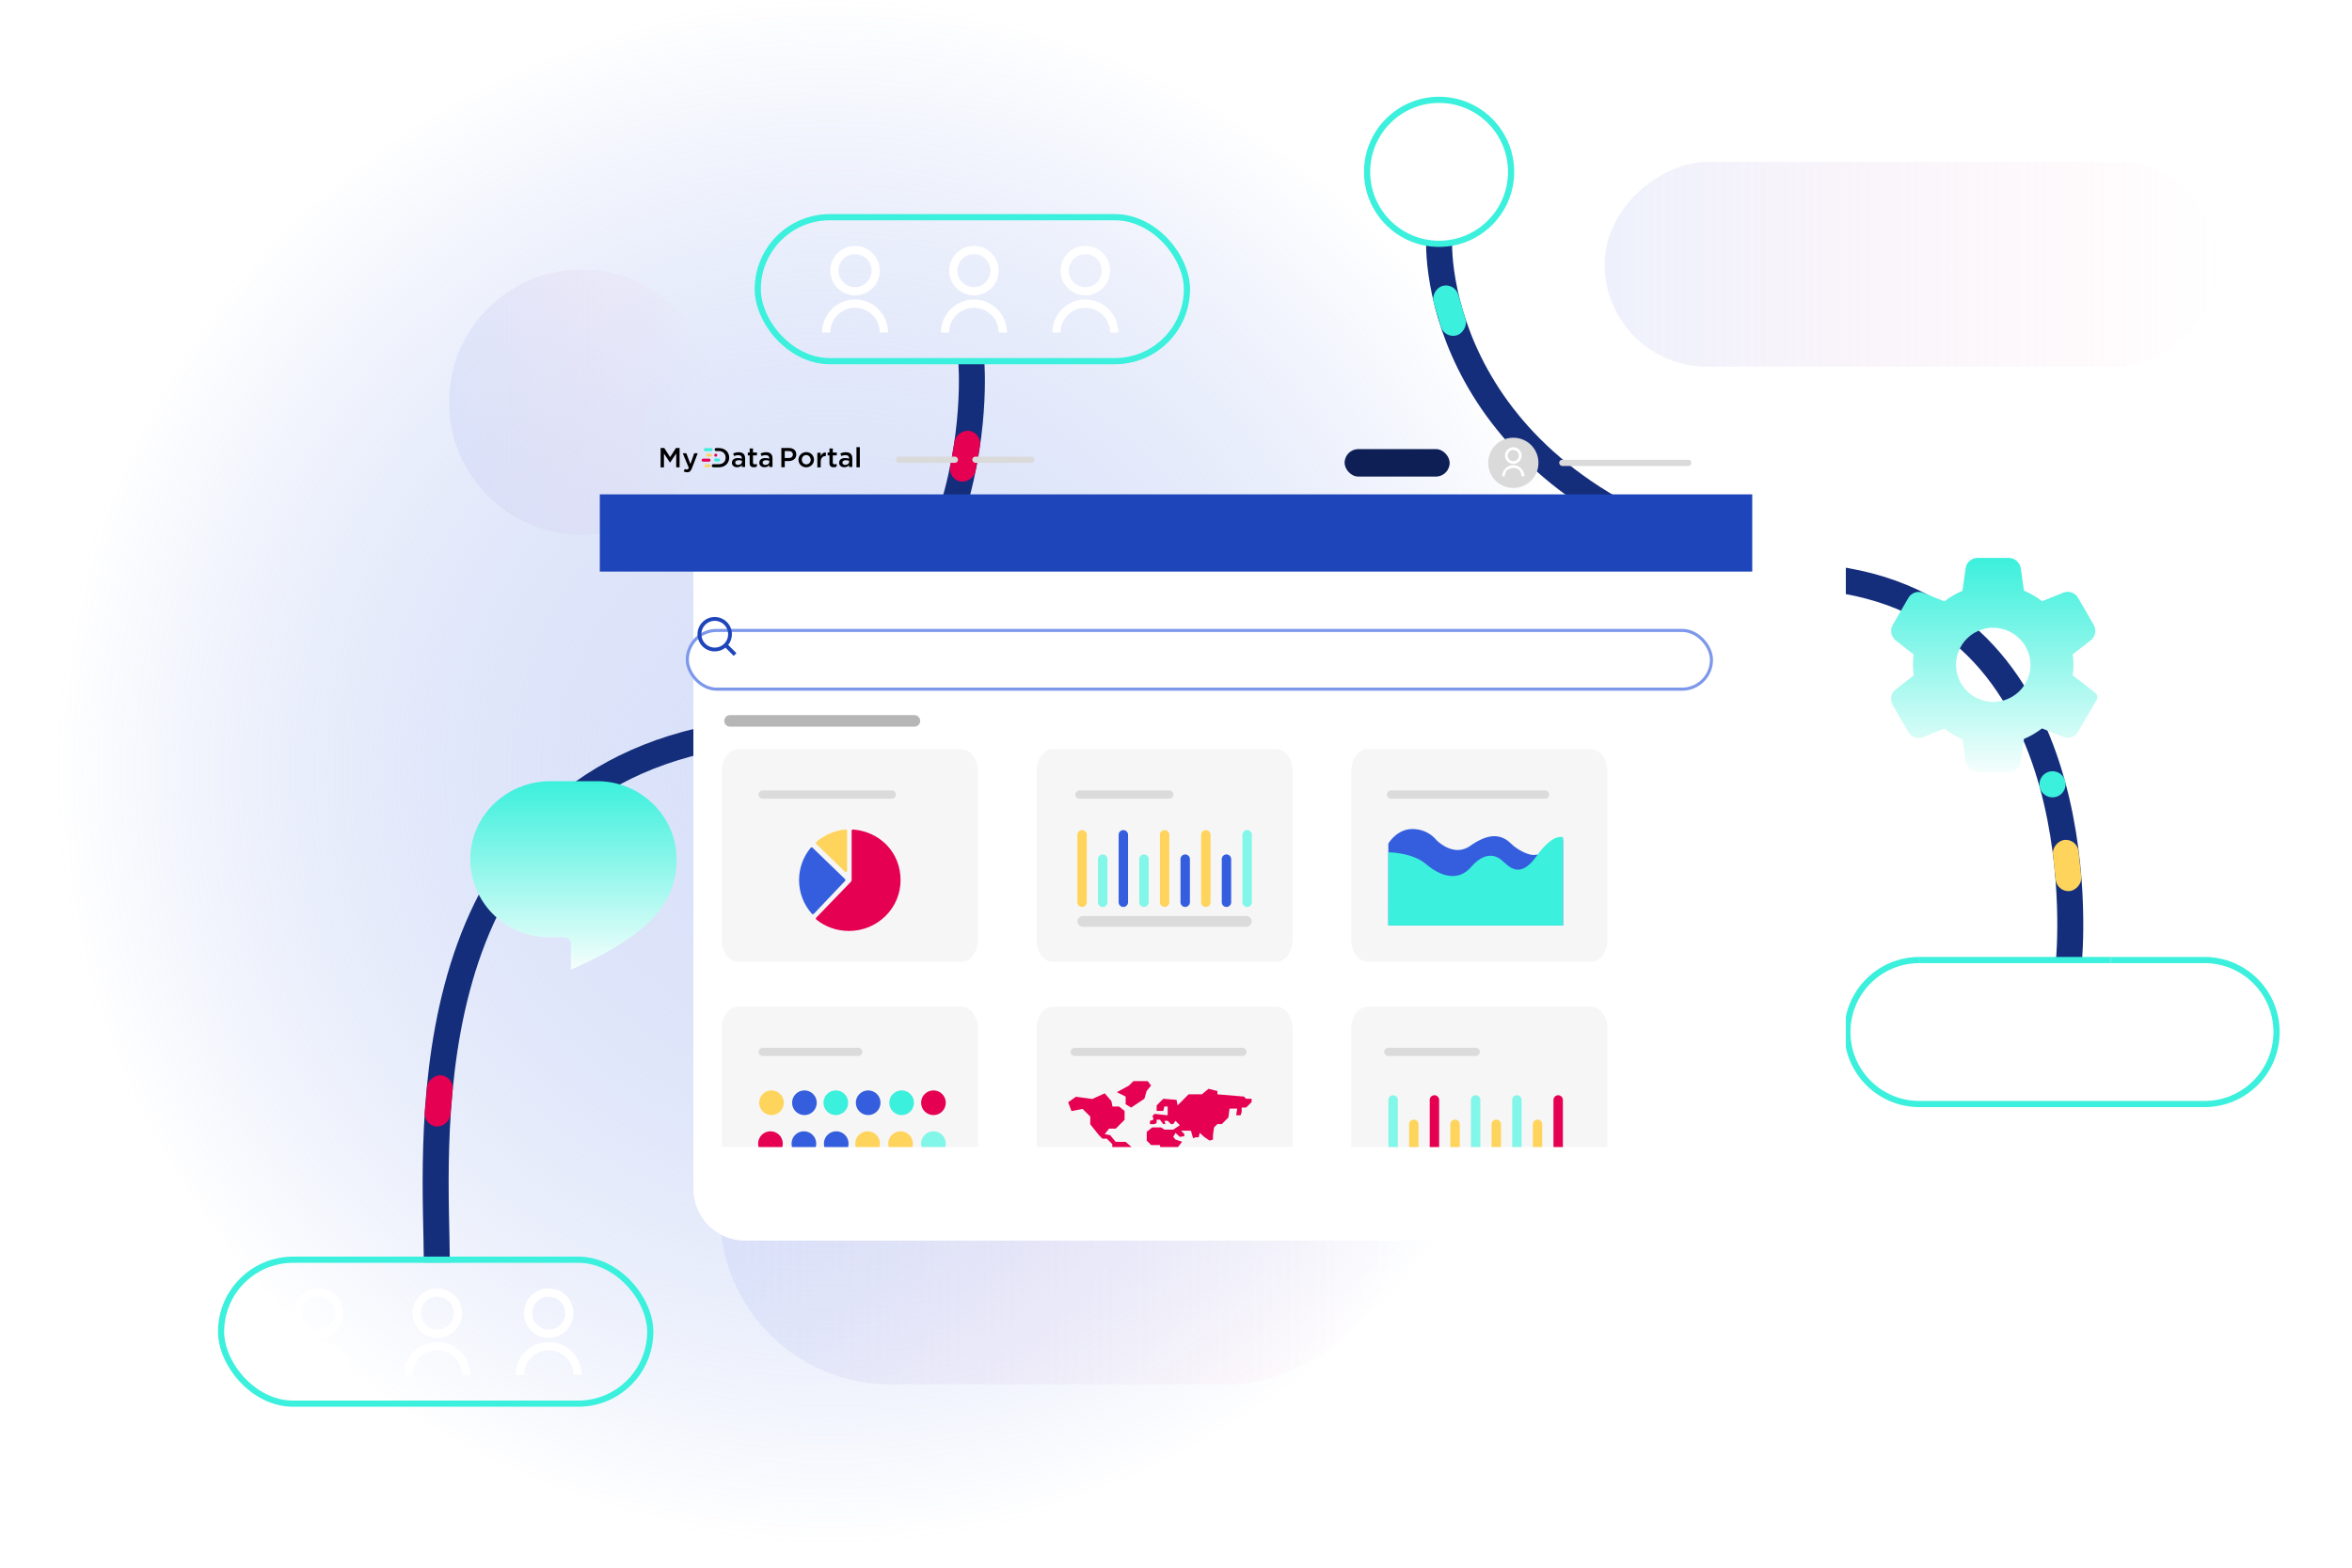 <?xml version="1.0" encoding="UTF-8"?>
<svg xmlns="http://www.w3.org/2000/svg" xmlns:xlink="http://www.w3.org/1999/xlink" viewBox="0 0 570 380">
  <defs>
    <style>
      .cls-1 {
        fill: url(#Dégradé_sans_nom_70);
        opacity: .63;
      }

      .cls-1, .cls-2, .cls-3, .cls-4, .cls-5, .cls-6, .cls-7, .cls-8, .cls-9, .cls-10, .cls-11, .cls-12, .cls-13, .cls-14, .cls-15, .cls-16, .cls-17, .cls-18, .cls-19, .cls-20, .cls-21, .cls-22, .cls-23, .cls-24, .cls-25 {
        stroke-width: 0px;
      }

      .cls-26 {
        stroke: #142e7b;
        stroke-width: 6.3px;
      }

      .cls-26, .cls-3, .cls-27 {
        fill: none;
      }

      .cls-26, .cls-28, .cls-27, .cls-29 {
        stroke-miterlimit: 10;
      }

      .cls-2 {
        fill: #345ede;
      }

      .cls-30 {
        clip-path: url(#clippath);
      }

      .cls-4 {
        fill: url(#Dégradé_sans_nom_86-2);
      }

      .cls-4, .cls-5, .cls-25 {
        opacity: .3;
      }

      .cls-5 {
        fill: url(#Dégradé_sans_nom_86-3);
      }

      .cls-6 {
        fill: url(#Dégradé_sans_nom_15);
        filter: url(#drop-shadow-6);
      }

      .cls-7 {
        fill: #3bf0dc;
      }

      .cls-8 {
        fill: #e50051;
      }

      .cls-9 {
        fill: #e40051;
      }

      .cls-10 {
        fill: #ffd45c;
      }

      .cls-28 {
        filter: url(#drop-shadow-12);
        stroke: #7d98ea;
        stroke-width: .75px;
      }

      .cls-28, .cls-17, .cls-18 {
        fill: #fff;
      }

      .cls-11 {
        fill: #b6b6b6;
      }

      .cls-12 {
        fill: #000;
      }

      .cls-27 {
        stroke: #3bf0dc;
        stroke-width: 1.5px;
      }

      .cls-13 {
        fill: url(#Dégradé_sans_nom_15-2);
        filter: url(#drop-shadow-13);
      }

      .cls-14, .cls-29 {
        fill: #dbdbdb;
      }

      .cls-15 {
        fill: #f6f6f6;
      }

      .cls-29 {
        stroke: #dbdbdb;
        stroke-linecap: round;
        stroke-width: 2px;
      }

      .cls-16 {
        fill: #82f6e8;
      }

      .cls-18 {
        filter: url(#drop-shadow-11);
      }

      .cls-19 {
        fill: #dadada;
      }

      .cls-20 {
        fill: #1e45ba;
      }

      .cls-21 {
        fill: #3befdb;
      }

      .cls-22 {
        fill: #6c7aa9;
      }

      .cls-23 {
        fill: #ffd35c;
      }

      .cls-24 {
        fill: #0e1f55;
      }

      .cls-25 {
        fill: url(#Dégradé_sans_nom_86);
      }
    </style>
    <linearGradient id="Dégradé_sans_nom_86" data-name="Dégradé sans nom 86" x1="108.84" y1="97.48" x2="173.11" y2="97.48" gradientUnits="userSpaceOnUse">
      <stop offset="0" stop-color="#c5d1f6"></stop>
      <stop offset="1" stop-color="#ffafcb" stop-opacity="0"></stop>
    </linearGradient>
    <linearGradient id="Dégradé_sans_nom_86-2" data-name="Dégradé sans nom 86" x1="174.5" y1="294.28" x2="339.57" y2="294.28" gradientTransform="translate(-37.25 551.32) rotate(-90)" xlink:href="#Dégradé_sans_nom_86"></linearGradient>
    <linearGradient id="Dégradé_sans_nom_86-3" data-name="Dégradé sans nom 86" x1="388.86" y1="64.07" x2="537.71" y2="64.07" gradientTransform="translate(399.22 527.36) rotate(-90)" xlink:href="#Dégradé_sans_nom_86"></linearGradient>
    <radialGradient id="Dégradé_sans_nom_70" data-name="Dégradé sans nom 70" cx="200.97" cy="186.94" fx="200.97" fy="186.94" r="187.44" gradientUnits="userSpaceOnUse">
      <stop offset="0" stop-color="#c5d1f6"></stop>
      <stop offset="1" stop-color="#7d98ea" stop-opacity="0"></stop>
    </radialGradient>
    <linearGradient id="Dégradé_sans_nom_15" data-name="Dégradé sans nom 15" x1="477.29" y1="129.24" x2="477.29" y2="181.09" gradientUnits="userSpaceOnUse">
      <stop offset="0" stop-color="#3bf0dc"></stop>
      <stop offset=".98" stop-color="#f1fefc"></stop>
    </linearGradient>
    <filter id="drop-shadow-6">
      <feOffset dx="6" dy="6"></feOffset>
      <feGaussianBlur result="blur" stdDeviation="6"></feGaussianBlur>
      <feFlood flood-color="#000" flood-opacity=".15"></feFlood>
      <feComposite in2="blur" operator="in"></feComposite>
      <feComposite in="SourceGraphic"></feComposite>
    </filter>
    <filter id="drop-shadow-11">
      <feOffset dx="22.68" dy="22.68"></feOffset>
      <feGaussianBlur result="blur-2" stdDeviation="22.68"></feGaussianBlur>
      <feFlood flood-color="#000" flood-opacity=".15"></feFlood>
      <feComposite in2="blur-2" operator="in"></feComposite>
      <feComposite in="SourceGraphic"></feComposite>
    </filter>
    <clipPath id="clippath">
      <rect class="cls-3" x="145.36" y="101.95" width="279.29" height="176.09" rx="12.54" ry="12.54"></rect>
    </clipPath>
    <filter id="drop-shadow-12">
      <feOffset dx="5.67" dy="5.67"></feOffset>
      <feGaussianBlur result="blur-3" stdDeviation="5.67"></feGaussianBlur>
      <feFlood flood-color="#000" flood-opacity=".1"></feFlood>
      <feComposite in2="blur-3" operator="in"></feComposite>
      <feComposite in="SourceGraphic"></feComposite>
    </filter>
    <linearGradient id="Dégradé_sans_nom_15-2" data-name="Dégradé sans nom 15" x1="132.97" y1="183.36" x2="132.97" y2="229.07" gradientTransform="translate(265.94) rotate(-180) scale(1 -1)" xlink:href="#Dégradé_sans_nom_15"></linearGradient>
    <filter id="drop-shadow-13">
      <feOffset dx="6" dy="6"></feOffset>
      <feGaussianBlur result="blur-4" stdDeviation="6"></feGaussianBlur>
      <feFlood flood-color="#000" flood-opacity=".15"></feFlood>
      <feComposite in2="blur-4" operator="in"></feComposite>
      <feComposite in="SourceGraphic"></feComposite>
    </filter>
  </defs>
  <g id="Shapes">
    <circle class="cls-25" cx="140.97" cy="97.48" r="32.14"></circle>
    <rect class="cls-4" x="215.77" y="211.75" width="82.54" height="165.07" rx="41.27" ry="41.27" transform="translate(551.32 37.25) rotate(90)"></rect>
    <rect class="cls-5" x="438.48" y="-10.36" width="49.62" height="148.85" rx="24.81" ry="24.81" transform="translate(527.36 -399.22) rotate(90)"></rect>
    <circle class="cls-1" cx="200.97" cy="186.94" r="187.44"></circle>
  </g>
  <g id="Calque_1" data-name="Calque 1">
    <path class="cls-26" d="M501.41,232.71s8.06-83.51-56.96-92.35c-86.83-11.81-95.69-66.98-95.69-81.26"></path>
    <path class="cls-6" d="M501.81,161.98l-5.49-4.29c.12-.83.18-1.68.18-2.51-.01-.86-.07-1.71-.18-2.56l4.38-3.43c1.13-.89,1.44-2.47.72-3.71l-3.82-6.59c-.72-1.24-2.23-1.76-3.56-1.23l-5.16,2.07c-1.34-1.05-2.82-1.9-4.38-2.56l-.77-5.45c-.19-1.36-1.48-2.48-2.85-2.48h-7.66c-1.43,0-2.65,1.06-2.85,2.48l-.78,5.49c-1.57.66-3.03,1.52-4.37,2.56l-5.17-2.08c-1.33-.53-2.85-.01-3.56,1.23l-3.82,6.59c-.69,1.19-.37,2.86.72,3.71l4.38,3.43c-.12.83-.18,1.68-.18,2.51.01.86.07,1.71.18,2.56l-4.38,3.43c-.91.71-1.25,1.86-1,2.93.06.27.14.54.28.78l3.82,6.59c.72,1.24,2.24,1.76,3.56,1.23l5.17-2.08c1.34,1.05,2.81,1.9,4.37,2.56l.77,5.45c.19,1.36,1.48,2.48,2.85,2.48h7.66c1.43,0,2.65-1.06,2.85-2.48l.78-5.49c1.57-.66,3.03-1.52,4.37-2.56l5.17,2.08c1.33.53,2.85.01,3.56-1.23l4.25-7.33.26-.44c.33-.55.19-1.25-.29-1.66ZM485.9,156.86c-.1.55-.26,1.08-.46,1.58-.6,1.52-1.6,2.84-2.88,3.82-.43.33-.88.62-1.36.87-.96.5-2.03.83-3.15.95-.33.04-.66.1-1,.1s-.67-.06-1-.1c-1.13-.13-2.19-.46-3.15-.95-.48-.25-.94-.54-1.36-.87-1.28-.98-2.28-2.3-2.88-3.82-.2-.51-.35-1.04-.46-1.58-.1-.55-.16-1.11-.16-1.69,0-1.25.25-2.43.71-3.51.23-.54.51-1.05.83-1.53s.69-.93,1.1-1.33c.61-.61,1.31-1.14,2.08-1.55,1.28-.69,2.74-1.09,4.3-1.09.31,0,.62.02.92.05,2.72.28,5.09,1.78,6.55,3.93.97,1.44,1.54,3.17,1.55,5.03,0,.58-.05,1.15-.16,1.69Z"></path>
    <g>
      <path class="cls-27" d="M511.54,232.71h22.73c9.64,0,17.45,7.81,17.45,17.45h0c0,9.64-7.81,17.45-17.45,17.45h-69.12c-9.64,0-17.45-7.81-17.45-17.45h0c0-9.64,7.81-17.45,17.45-17.45"></path>
      <line class="cls-27" x1="465.15" y1="232.71" x2="511.54" y2="232.71"></line>
      <g>
        <path class="cls-17" d="M463.29,260.66c0-4.42,3.58-8,8-8s8,3.58,8,8h-2c0-3.31-2.69-6-6-6s-6,2.69-6,6h-2ZM471.29,251.66c-3.31,0-6-2.69-6-6s2.69-6,6-6,6,2.68,6,6-2.69,6-6,6ZM471.29,249.66c2.21,0,4-1.79,4-4s-1.79-4-4-4-4,1.79-4,4,1.79,4,4,4Z"></path>
        <path class="cls-17" d="M492.1,260.66c0-4.42,3.58-8,8-8s8,3.58,8,8h-2c0-3.31-2.69-6-6-6s-6,2.69-6,6h-2ZM500.1,251.66c-3.31,0-6-2.69-6-6s2.69-6,6-6,6,2.68,6,6-2.69,6-6,6ZM500.1,249.66c2.21,0,4-1.79,4-4s-1.79-4-4-4-4,1.79-4,4,1.79,4,4,4Z"></path>
        <path class="cls-17" d="M519.1,260.66c0-4.42,3.58-8,8-8s8,3.58,8,8h-2c0-3.31-2.69-6-6-6s-6,2.69-6,6h-2ZM527.1,251.66c-3.31,0-6-2.69-6-6s2.69-6,6-6,6,2.68,6,6-2.69,6-6,6ZM527.1,249.66c2.21,0,4-1.79,4-4s-1.79-4-4-4-4,1.79-4,4,1.79,4,4,4Z"></path>
      </g>
    </g>
    <g>
      <circle class="cls-27" cx="348.76" cy="41.65" r="17.45"></circle>
      <path class="cls-17" d="M340.76,52.15c0-4.42,3.58-8,8-8s8,3.58,8,8h-2c0-3.31-2.69-6-6-6s-6,2.69-6,6h-2ZM348.76,43.15c-3.31,0-6-2.69-6-6s2.69-6,6-6,6,2.68,6,6-2.69,6-6,6ZM348.76,41.15c2.21,0,4-1.79,4-4s-1.79-4-4-4-4,1.79-4,4,1.79,4,4,4Z"></path>
    </g>
    <rect class="cls-8" x="419.82" y="133.87" width="12.47" height="6.24" rx="3.12" ry="3.12" transform="translate(811.78 363.93) rotate(-167.35)"></rect>
    <rect class="cls-10" x="494.75" y="206.67" width="12.47" height="6.24" rx="3.12" ry="3.12" transform="translate(345.32 730.15) rotate(-96.07)"></rect>
    <rect class="cls-7" x="345.08" y="72.18" width="12.47" height="6.24" rx="3.12" ry="3.12" transform="translate(378 433.6) rotate(-106.36)"></rect>
    <circle class="cls-7" cx="497.42" cy="190.11" r="3.17"></circle>
    <path class="cls-26" d="M235.39,87.54s6.43,75.15-65.65,92c-72.08,16.85-63.88,100.99-63.88,126.46"></path>
    <g>
      <rect class="cls-27" x="183.64" y="52.65" width="104.01" height="34.89" rx="17.45" ry="17.45"></rect>
      <g>
        <path class="cls-17" d="M199.22,80.6c0-4.42,3.58-8,8-8s8,3.58,8,8h-2c0-3.31-2.69-6-6-6s-6,2.69-6,6h-2ZM207.22,71.6c-3.31,0-6-2.69-6-6s2.69-6,6-6,6,2.68,6,6-2.69,6-6,6ZM207.22,69.6c2.21,0,4-1.79,4-4s-1.79-4-4-4-4,1.79-4,4,1.79,4,4,4Z"></path>
        <path class="cls-17" d="M228.03,80.6c0-4.42,3.58-8,8-8s8,3.58,8,8h-2c0-3.31-2.69-6-6-6s-6,2.69-6,6h-2ZM236.03,71.6c-3.31,0-6-2.69-6-6s2.69-6,6-6,6,2.68,6,6-2.69,6-6,6ZM236.03,69.6c2.21,0,4-1.79,4-4s-1.79-4-4-4-4,1.79-4,4,1.79,4,4,4Z"></path>
        <path class="cls-17" d="M255.03,80.6c0-4.42,3.58-8,8-8s8,3.58,8,8h-2c0-3.31-2.69-6-6-6s-6,2.69-6,6h-2ZM263.03,71.6c-3.31,0-6-2.69-6-6s2.69-6,6-6,6,2.68,6,6-2.69,6-6,6ZM263.03,69.6c2.21,0,4-1.79,4-4s-1.79-4-4-4-4,1.79-4,4,1.79,4,4,4Z"></path>
      </g>
    </g>
    <g>
      <rect class="cls-27" x="53.58" y="305.35" width="104.01" height="34.89" rx="17.45" ry="17.45"></rect>
      <g>
        <path class="cls-17" d="M69.16,333.3c0-4.42,3.58-8,8-8s8,3.58,8,8h-2c0-3.31-2.69-6-6-6s-6,2.69-6,6h-2ZM77.16,324.3c-3.31,0-6-2.69-6-6s2.69-6,6-6,6,2.68,6,6-2.69,6-6,6ZM77.16,322.3c2.21,0,4-1.79,4-4s-1.79-4-4-4-4,1.79-4,4,1.79,4,4,4Z"></path>
        <path class="cls-17" d="M97.97,333.3c0-4.42,3.58-8,8-8s8,3.58,8,8h-2c0-3.31-2.69-6-6-6s-6,2.69-6,6h-2ZM105.97,324.3c-3.31,0-6-2.69-6-6s2.69-6,6-6,6,2.68,6,6-2.69,6-6,6ZM105.97,322.3c2.21,0,4-1.79,4-4s-1.79-4-4-4-4,1.79-4,4,1.79,4,4,4Z"></path>
        <path class="cls-17" d="M124.97,333.3c0-4.42,3.58-8,8-8s8,3.58,8,8h-2c0-3.31-2.69-6-6-6s-6,2.69-6,6h-2ZM132.97,324.3c-3.31,0-6-2.69-6-6s2.69-6,6-6,6,2.68,6,6-2.69,6-6,6ZM132.97,322.3c2.21,0,4-1.79,4-4s-1.79-4-4-4-4,1.79-4,4,1.79,4,4,4Z"></path>
      </g>
    </g>
    <rect class="cls-8" x="100.09" y="263.76" width="12.47" height="6.24" rx="3.12" ry="3.12" transform="translate(-169.12 348.46) rotate(-84.78)"></rect>
    <circle class="cls-10" cx="227.03" cy="133.67" r="3.17"></circle>
    <rect class="cls-8" x="227.64" y="107.46" width="12.47" height="6.24" rx="3.12" ry="3.12" transform="translate(84.62 321.88) rotate(-80.07)"></rect>
    <g>
      <path class="cls-18" d="M153.74,101.95h262.53c4.63,0,8.38,3.75,8.38,8.38v155.17c0,6.92-5.61,12.54-12.54,12.54h-254.21c-6.92,0-12.54-5.61-12.54-12.54V110.33c0-4.63,3.75-8.38,8.38-8.38Z"></path>
      <path class="cls-20" d="M145.36,119.83h279.29v18.72H145.36v-18.72Z"></path>
      <g>
        <path class="cls-22" d="M364.04,115.44c0-.68.27-1.35.81-1.89.54-.54,1.22-.81,1.89-.81s1.35.27,1.89.81c.54.54.81,1.22.81,1.89h-.68c0-.54-.27-1.08-.54-1.49-.41-.41-.95-.54-1.49-.54s-1.08.27-1.49.54c-.41.41-.54.95-.54,1.49h-.68ZM366.75,112.46c-1.08,0-2.03-.95-2.03-2.03s.95-2.03,2.03-2.03,2.03.95,2.03,2.03-.95,2.03-2.03,2.03ZM366.75,111.78c.68,0,1.35-.54,1.35-1.35,0-.68-.54-1.35-1.35-1.35s-1.35.54-1.35,1.35c0,.68.54,1.35,1.35,1.35Z"></path>
        <g>
          <path class="cls-19" d="M366.75,106.1h0c3.38,0,6.09,2.71,6.09,6.09h0c0,3.38-2.71,6.09-6.09,6.09h0c-3.38,0-6.09-2.71-6.09-6.09h0c0-3.38,2.71-6.09,6.09-6.09Z"></path>
          <path class="cls-17" d="M364.04,115.44c0-.68.27-1.35.81-1.89.54-.54,1.22-.81,1.89-.81s1.35.27,1.89.81c.54.54.81,1.22.81,1.89h-.68c0-.54-.27-1.08-.54-1.49-.41-.41-.95-.54-1.49-.54s-1.08.27-1.49.54c-.41.41-.54.95-.54,1.49h-.68ZM366.75,112.46c-1.08,0-2.03-.95-2.03-2.03s.95-2.03,2.03-2.03,2.03.95,2.03,2.03-.95,2.03-2.03,2.03ZM366.75,111.78c.68,0,1.35-.54,1.35-1.35,0-.68-.54-1.35-1.35-1.35s-1.35.54-1.35,1.35c0,.68.54,1.35,1.35,1.35Z"></path>
        </g>
      </g>
      <rect class="cls-19" x="217.12" y="110.68" width="15.05" height="1.51" rx=".75" ry=".75"></rect>
      <rect class="cls-19" x="235.64" y="110.68" width="15.05" height="1.51" rx=".75" ry=".75"></rect>
      <g>
        <path class="cls-12" d="M160.1,108.59h.88l1.42,2.21,1.42-2.21h.88v4.68h-.82v-3.35l-1.48,2.21h-.03l-1.46-2.19v3.34h-.81v-4.68Z"></path>
        <path class="cls-12" d="M168.25,109.86h.84l-1.4,3.62c-.28.73-.59,1-1.16,1-.33,0-.59-.08-.84-.22l.27-.59c.15.08.31.13.47.13.23,0,.37-.1.5-.4l-1.47-3.54h.87l.99,2.62.92-2.62h0Z"></path>
        <path class="cls-12" d="M177.38,112.18h0c0-.78.6-1.15,1.46-1.15.39,0,.67.06.95.15v-.09c0-.5-.31-.77-.88-.77-.39,0-.69.09-1.01.22l-.22-.63c.39-.17.78-.29,1.34-.29.53,0,.92.14,1.17.39.26.25.38.63.38,1.09v2.09h-.79v-.44c-.24.29-.61.51-1.15.51-.66,0-1.26-.38-1.26-1.09h0ZM179.81,111.93v-.24c-.21-.08-.48-.14-.8-.14-.52,0-.83.22-.83.59h0c0,.35.3.55.69.55.53,0,.94-.31.94-.76h0Z"></path>
        <path class="cls-12" d="M181.68,112.24v-1.86h-.45v-.7h.45v-.97h.81v.97h.95v.7h-.95v1.73c0,.31.16.44.43.44.18,0,.34-.04.5-.12v.66c-.2.11-.42.18-.73.18-.59,0-1.02-.26-1.02-1.04h0Z"></path>
        <path class="cls-12" d="M184.02,112.18h0c0-.78.6-1.15,1.46-1.15.39,0,.67.06.95.15v-.09c0-.5-.31-.77-.88-.77-.39,0-.69.09-1.01.22l-.22-.63c.39-.17.78-.29,1.34-.29.53,0,.92.14,1.17.39.26.25.38.63.38,1.09v2.09h-.79v-.44c-.24.29-.61.51-1.15.51-.66,0-1.26-.38-1.26-1.09h0ZM186.44,111.93v-.24c-.21-.08-.48-.14-.8-.14-.52,0-.83.22-.83.59h0c0,.35.3.55.69.55.53,0,.94-.31.94-.76h0Z"></path>
        <path class="cls-12" d="M189.36,108.59h1.84c1.1,0,1.78.62,1.78,1.56h0c0,1.06-.84,1.61-1.87,1.61h-.93v1.5h-.82v-4.68h0ZM191.14,111.03c.62,0,1.01-.35,1.01-.84h0c0-.56-.39-.85-1.01-.85h-.96v1.68h.96Z"></path>
        <path class="cls-12" d="M193.51,111.45h0c0-1.02.8-1.86,1.88-1.86s1.88.82,1.88,1.83h0c0,1.02-.8,1.85-1.89,1.85s-1.87-.82-1.87-1.82h0ZM196.46,111.45h0c0-.63-.45-1.15-1.08-1.15s-1.06.51-1.06,1.12h0c0,.63.45,1.14,1.08,1.14s1.07-.51,1.07-1.12h0Z"></path>
        <path class="cls-12" d="M198.08,109.74h.82v.8c.22-.53.63-.89,1.25-.86v.86h-.05c-.71,0-1.2.46-1.2,1.4v1.34h-.82v-3.53h0Z"></path>
        <path class="cls-12" d="M201.02,112.24v-1.86h-.45v-.7h.45v-.97h.81v.97h.95v.7h-.95v1.73c0,.31.16.44.43.44.18,0,.34-.04.5-.12v.66c-.2.11-.42.18-.73.18-.59,0-1.02-.26-1.02-1.04h0Z"></path>
        <path class="cls-12" d="M203.36,112.18h0c0-.78.6-1.15,1.46-1.15.39,0,.67.06.95.15v-.09c0-.5-.31-.77-.88-.77-.39,0-.69.09-1.01.22l-.22-.63c.39-.17.78-.29,1.34-.29.53,0,.92.14,1.17.39.26.25.38.63.38,1.09v2.09h-.79v-.44c-.24.29-.61.51-1.15.51-.66,0-1.26-.38-1.26-1.09h0ZM205.78,111.93v-.24c-.21-.08-.48-.14-.8-.14-.52,0-.83.22-.83.59h0c0,.35.3.55.69.55.53,0,.94-.31.94-.76h0Z"></path>
        <path class="cls-12" d="M207.56,108.39h.82v4.88h-.82v-4.88Z"></path>
        <path class="cls-12" d="M174.24,108.6h-.67c-.21-.01-.38.15-.38.36h0c0,.2.16.37.37.37h.68c.98.01,1.62.68,1.62,1.6h0c0,.93-.64,1.59-1.62,1.59h-.92s-.23,0-.44,0c-.21,0-.38.17-.38.37h0c0,.21.17.38.38.38h1.36c1.47,0,2.48-1.02,2.48-2.33h0c0-1.33-1.01-2.33-2.48-2.33h0Z"></path>
        <g>
          <path class="cls-21" d="M173.43,111.14h.72c.2,0,.36.16.36.36h0c0,.2-.16.36-.36.36h-.72c-.2,0-.36-.16-.36-.36h0c0-.2.16-.36.36-.36Z"></path>
          <path class="cls-21" d="M170.92,108.63h1.44c.2,0,.36.16.36.36h0c0,.2-.16.36-.36.36h-1.44c-.2,0-.36-.16-.36-.36h0c0-.2.16-.36.36-.36Z"></path>
          <path class="cls-9" d="M173.46,109.98h0c.2,0,.36.16.36.36h0c0,.2-.16.36-.36.36h0c-.2,0-.36-.16-.36-.36h0c0-.2.16-.36.36-.36Z"></path>
          <path class="cls-9" d="M170.4,111.18h1.44c.2,0,.36.16.36.36h0c0,.2-.16.36-.36.36h-1.44c-.2,0-.36-.16-.36-.36h0c0-.2.16-.36.36-.36Z"></path>
          <path class="cls-23" d="M171.83,113.27h-.72c-.2,0-.36-.16-.36-.36h0c0-.2.16-.36.36-.36h.72c.2,0,.36.16.36.36h0c0,.2-.16.36-.36.36Z"></path>
          <rect class="cls-23" x="171.14" y="109.98" width="1.44" height=".72" rx=".36" ry=".36"></rect>
        </g>
      </g>
      <rect class="cls-24" x="325.86" y="108.86" width="25.46" height="6.66" rx="3.33" ry="3.33"></rect>
      <rect class="cls-19" x="377.86" y="111.44" width="32.04" height="1.51" rx=".75" ry=".75"></rect>
      <rect class="cls-7" x="256.83" y="260.16" width="27.93" height="7.98" rx=".9" ry=".9"></rect>
      <rect class="cls-7" x="330.64" y="260.16" width="27.93" height="7.98" rx=".9" ry=".9"></rect>
      <g class="cls-30">
        <g>
          <path class="cls-15" d="M255.14,181.59h54.18c2.18,0,3.95,2.41,3.95,5.38v40.8c0,2.97-1.77,5.38-3.95,5.38h-54.18c-2.18,0-3.95-2.41-3.95-5.38v-40.8c0-2.97,1.77-5.38,3.95-5.38Z"></path>
          <path class="cls-15" d="M331.42,181.59h54.18c2.18,0,3.95,2.41,3.95,5.38v40.8c0,2.97-1.77,5.38-3.95,5.38h-54.18c-2.18,0-3.95-2.41-3.95-5.38v-40.8c0-2.97,1.77-5.38,3.95-5.38Z"></path>
          <path class="cls-15" d="M178.86,181.59h54.18c2.18,0,3.95,2.41,3.95,5.38v40.8c0,2.97-1.77,5.38-3.95,5.38h-54.18c-2.18,0-3.95-2.41-3.95-5.38v-40.8c0-2.97,1.77-5.38,3.95-5.38Z"></path>
        </g>
        <g>
          <path class="cls-15" d="M255.14,244.01h54.18c2.18,0,3.95,2.38,3.95,5.31v40.31c0,2.93-1.77,5.31-3.95,5.31h-54.18c-2.18,0-3.95-2.38-3.95-5.31v-40.31c0-2.93,1.77-5.31,3.95-5.31Z"></path>
          <g>
            <path class="cls-8" d="M264.79,266.35l2.94-1.33,1.61,1.87.26,1.33h1.61l1.33,1.07v2.14l-2.14,2.14h-1.61l-1.07,1.33,1.33.27,1.33,1.61h2.4l1.87,1.61v2.68l-1.74,1.47-1.74,3.6h-1.07v-2.94l.26-1.07v-2.4l-.8-1.07v-1.33l-1.33-1.33h-1.07l-.8-.8-2.14-2.68v-1.87l-1.87-1.87-2.68.54-.8-2.14,1.87-1.33,4.01.54.02-.03Z"></path>
            <path class="cls-8" d="M272.81,265.81l-2.14-1.07,2.94-1.61,1.07-1.07h3.47l.8,1.07-1.07,1.33-.54,1.87-3.21,2.14-1.33-.8v-1.87h.01Z"></path>
            <path class="cls-8" d="M280.3,272.23l-.54.26h-1.07v-.8l.8-.26v-.54l-.26-.26.54-.64,3.21.36v-2.14h-.8l-.26,1.07h-1.61v-1.33l1.61-1.61,3.21.26.26,1.33,2.68-2.68h3.21l1.61-1.33,2.14.54v.8l6.42.54.54.54h1.33v.8l-1.33,1.33h-1.07v1.07l-.27.8h-1.07l.26-1.61h-1.87l-.27,2.14-1.61,1.61h-1.07l-.8.8-.26,1.87v1.07l-.8.26-.8-.54-.54-.36-1.07-.97-.26,1.07h-.8l-.54.26-.54-1.87h-2.4l.8.8v.54l-1.07.17-1.07-.97-.54.97.54.64,1.61.54-1.61,2.04v1.17l-.8.8v2.14h-1.61l-.8-1.07-.54-4.28h-2.14l-1.07-1.07v-2.14l1.33-1.07h2.14l.8.54h2.14l1.61-1.07-1.07-1.07-.54.8h-.54l-.8-.8h-.8l.26.8h-.54l-.8-1.07h-.8v.8l-.04.04Z"></path>
            <path class="cls-20" d="M298.47,279.97h-.54l-.27.8-.54-.26-1.33-.8-.54.54-.54.54-.8.8v1.07l.8.8h.8l.26-1.07.8.54.8,1.07h1.61l.54-1.07v-1.07l-1.07-1.07v-.8h.02Z"></path>
          </g>
          <path class="cls-15" d="M331.42,244.01h54.18c2.18,0,3.95,2.38,3.95,5.31v40.31c0,2.93-1.77,5.31-3.95,5.31h-54.18c-2.18,0-3.95-2.38-3.95-5.31v-40.31c0-2.93,1.77-5.31,3.95-5.31Z"></path>
          <g>
            <g>
              <path class="cls-8" d="M377.62,284.11h0c-.63,0-1.14-.51-1.14-1.14v-16.35c0-.63.51-1.14,1.14-1.14h0c.63,0,1.14.51,1.14,1.14v16.35c0,.63-.51,1.14-1.14,1.14Z"></path>
              <path class="cls-10" d="M372.62,284.11h0c-.63,0-1.14-.51-1.14-1.14v-10.45c0-.63.51-1.14,1.14-1.14h0c.63,0,1.14.51,1.14,1.14v10.45c0,.63-.51,1.14-1.14,1.14Z"></path>
              <path class="cls-16" d="M367.62,265.48h0c.63,0,1.14.51,1.14,1.14v16.35c0,.63-.51,1.14-1.14,1.14h0c-.63,0-1.14-.51-1.14-1.14v-16.35c0-.63.51-1.14,1.14-1.14Z"></path>
              <path class="cls-10" d="M362.62,284.11h0c-.63,0-1.14-.51-1.14-1.14v-10.45c0-.63.51-1.14,1.14-1.14h0c.63,0,1.14.51,1.14,1.14v10.45c0,.63-.51,1.14-1.14,1.14Z"></path>
              <path class="cls-16" d="M357.62,284.11h0c-.63,0-1.14-.51-1.14-1.14v-16.35c0-.63.51-1.14,1.14-1.14h0c.63,0,1.14.51,1.14,1.14v16.35c0,.63-.51,1.14-1.14,1.14Z"></path>
              <path class="cls-10" d="M352.63,284.11h0c-.63,0-1.14-.51-1.14-1.14v-10.45c0-.63.51-1.14,1.14-1.14h0c.63,0,1.14.51,1.14,1.14v10.45c0,.63-.51,1.14-1.14,1.14Z"></path>
              <path class="cls-8" d="M347.63,284.11h0c-.63,0-1.14-.51-1.14-1.14v-16.35c0-.63.51-1.14,1.14-1.14h0c.63,0,1.14.51,1.14,1.14v16.35c0,.63-.51,1.14-1.14,1.14Z"></path>
              <path class="cls-10" d="M342.63,271.39h0c.63,0,1.14.51,1.14,1.14v10.45c0,.63-.51,1.14-1.14,1.14h0c-.63,0-1.14-.51-1.14-1.14v-10.45c0-.63.51-1.14,1.14-1.14Z"></path>
              <path class="cls-16" d="M337.62,284.11h0c-.63,0-1.14-.51-1.14-1.14v-16.35c0-.63.51-1.14,1.14-1.14h0c.63,0,1.14.51,1.14,1.14v16.35c0,.63-.51,1.14-1.14,1.14Z"></path>
            </g>
            <path class="cls-14" d="M337.9,286.29h39.44c.78,0,1.41.59,1.41,1.32h0c0,.73-.64,1.32-1.41,1.32h-39.44c-.78,0-1.41-.59-1.41-1.32h0c0-.73.64-1.32,1.41-1.32Z"></path>
          </g>
          <path class="cls-15" d="M178.86,244.01h54.18c2.18,0,3.95,2.38,3.95,5.31v40.31c0,2.93-1.77,5.31-3.95,5.31h-54.18c-2.18,0-3.95-2.38-3.95-5.31v-40.31c0-2.93,1.77-5.31,3.95-5.31Z"></path>
          <g>
            <circle class="cls-10" cx="186.97" cy="267.3" r="2.99"></circle>
            <circle class="cls-2" cx="194.95" cy="267.3" r="2.99"></circle>
            <circle class="cls-7" cx="202.56" cy="267.3" r="2.99"></circle>
            <circle class="cls-2" cx="210.4" cy="267.3" r="2.99"></circle>
            <circle class="cls-7" cx="218.51" cy="267.3" r="2.99"></circle>
            <circle class="cls-8" cx="226.22" cy="267.3" r="2.99"></circle>
          </g>
          <g>
            <circle class="cls-16" cx="226.22" cy="277.21" r="2.99"></circle>
            <circle class="cls-10" cx="218.25" cy="277.21" r="2.99"></circle>
            <circle class="cls-10" cx="210.27" cy="277.21" r="2.99"></circle>
            <circle class="cls-2" cx="202.66" cy="277.21" r="2.99"></circle>
            <circle class="cls-2" cx="194.82" cy="277.21" r="2.99"></circle>
            <circle class="cls-8" cx="186.72" cy="277.21" r="2.99"></circle>
          </g>
        </g>
      </g>
      <g>
        <rect class="cls-28" x="160.9" y="147.14" width="248.2" height="14.24" rx="7.12" ry="7.12"></rect>
        <path class="cls-20" d="M176.48,156.33l1.99,1.99-.66.66-1.99-1.99c-.71.57-1.62.91-2.61.91-2.3,0-4.17-1.87-4.17-4.17s1.87-4.17,4.17-4.17,4.17,1.87,4.17,4.17c0,.99-.34,1.89-.91,2.61ZM175.55,155.99c.57-.58.92-1.38.92-2.26,0-1.79-1.45-3.25-3.25-3.25s-3.25,1.45-3.25,3.25,1.45,3.25,3.25,3.25c.88,0,1.68-.35,2.26-.92l.07-.07Z"></path>
      </g>
      <path class="cls-11" d="M176.92,173.34h44.69c.77,0,1.4.63,1.4,1.4h0c0,.77-.63,1.4-1.4,1.4h-44.69c-.77,0-1.4-.63-1.4-1.4h0c0-.77.63-1.4,1.4-1.4Z"></path>
      <g>
        <path class="cls-8" d="M206.49,201.15c-.07.05-.1.15-.1.24v11.9c0,.16-.07.33-.18.45l-8.39,8.69c-.07.07-.1.15-.09.25,0,.08.05.17.12.23,2.15,1.73,4.9,2.75,7.89,2.75,6.9,0,12.51-5.51,12.51-12.31s-5.07-11.76-11.49-12.28c-.09,0-.18.02-.25.08h-.02Z"></path>
        <path class="cls-2" d="M196.67,205.41c-.08,0-.17.05-.23.12-1.75,2.13-2.79,4.85-2.79,7.8,0,3.14,1.18,6,3.11,8.17.05.07.15.1.24.1s.18-.04.24-.1l7.55-7.96c.12-.13.12-.33-.01-.46l-7.87-7.61c-.07-.07-.15-.1-.25-.1v.03h.01Z"></path>
        <path class="cls-10" d="M205.2,201.15c-.07-.05-.15-.1-.25-.08-2.72.22-5.19,1.33-7.13,3.03-.07.05-.1.15-.1.24s.04.18.1.24l6.93,6.7c.1.08.23.12.35.07s.2-.17.2-.3v-9.66c0-.08-.04-.17-.1-.24h0Z"></path>
      </g>
      <g>
        <g>
          <path class="cls-16" d="M302.24,219.84h0c-.63,0-1.14-.51-1.14-1.14v-16.35c0-.63.51-1.14,1.14-1.14h0c.63,0,1.14.51,1.14,1.14v16.35c0,.63-.51,1.14-1.14,1.14Z"></path>
          <path class="cls-2" d="M297.23,219.84h0c-.63,0-1.14-.51-1.14-1.14v-10.45c0-.63.51-1.14,1.14-1.14h0c.63,0,1.14.51,1.14,1.14v10.45c0,.63-.51,1.14-1.14,1.14Z"></path>
          <path class="cls-10" d="M292.23,201.21h0c.63,0,1.14.51,1.14,1.14v16.35c0,.63-.51,1.14-1.14,1.14h0c-.63,0-1.14-.51-1.14-1.14v-16.35c0-.63.51-1.14,1.14-1.14Z"></path>
          <path class="cls-2" d="M287.23,219.84h0c-.63,0-1.14-.51-1.14-1.14v-10.45c0-.63.51-1.14,1.14-1.14h0c.63,0,1.14.51,1.14,1.14v10.45c0,.63-.51,1.14-1.14,1.14Z"></path>
          <path class="cls-10" d="M282.24,219.84h0c-.63,0-1.14-.51-1.14-1.14v-16.35c0-.63.51-1.14,1.14-1.14h0c.63,0,1.14.51,1.14,1.14v16.35c0,.63-.51,1.14-1.14,1.14Z"></path>
          <path class="cls-16" d="M277.24,219.84h0c-.63,0-1.14-.51-1.14-1.14v-10.45c0-.63.51-1.14,1.14-1.14h0c.63,0,1.14.51,1.14,1.14v10.45c0,.63-.51,1.14-1.14,1.14Z"></path>
          <path class="cls-2" d="M272.24,219.84h0c-.63,0-1.14-.51-1.14-1.14v-16.35c0-.63.51-1.14,1.14-1.14h0c.63,0,1.14.51,1.14,1.14v16.35c0,.63-.51,1.14-1.14,1.14Z"></path>
          <path class="cls-16" d="M267.24,207.12h0c.63,0,1.14.51,1.14,1.14v10.45c0,.63-.51,1.14-1.14,1.14h0c-.63,0-1.14-.51-1.14-1.14v-10.45c0-.63.51-1.14,1.14-1.14Z"></path>
          <path class="cls-10" d="M262.24,219.84h0c-.63,0-1.14-.51-1.14-1.14v-16.35c0-.63.51-1.14,1.14-1.14h0c.63,0,1.14.51,1.14,1.14v16.35c0,.63-.51,1.14-1.14,1.14Z"></path>
        </g>
        <path class="cls-14" d="M262.52,222.02h39.44c.78,0,1.41.59,1.41,1.32h0c0,.73-.64,1.32-1.41,1.32h-39.44c-.78,0-1.41-.59-1.41-1.32h0c0-.73.64-1.32,1.41-1.32Z"></path>
      </g>
      <g>
        <path class="cls-2" d="M378.79,202.76v21.56h-42.33v-19.84s1.99-3.53,5.84-3.53,5.78,2.65,5.78,2.65c0,0,4.09,4.34,8.19,1.45s7.3-3.2,9.97-.52c1.57,1.57,4.48,2.93,5.68,2.69,1.2-.24,6.99.96,6.86-4.45h0Z"></path>
        <path class="cls-7" d="M378.79,224.33h-42.33l.02-17.74s5.78,0,9.15,2.89c3.37,2.89,7.71,4.34,10.84.72,3.13-3.62,5.78-3.13,7.46-1.69s4.34,4.81,8.43-.96c4.09-5.78,6.43-4.58,6.43-4.58v21.35h0Z"></path>
      </g>
      <line class="cls-29" x1="184.85" y1="254.97" x2="207.99" y2="254.97"></line>
      <line class="cls-29" x1="260.46" y1="254.97" x2="301.1" y2="254.97"></line>
      <line class="cls-29" x1="336.46" y1="254.97" x2="357.62" y2="254.97"></line>
      <line class="cls-29" x1="337.11" y1="192.6" x2="374.45" y2="192.6"></line>
      <line class="cls-29" x1="261.6" y1="192.6" x2="283.37" y2="192.6"></line>
      <line class="cls-29" x1="184.85" y1="192.6" x2="216.13" y2="192.6"></line>
    </g>
    <path class="cls-13" d="M132.36,222.83c0-.92-.75-1.67-1.67-1.67h-3.81c-9.97,0-18.16-7.75-18.86-17.54-.79-11.13,8.23-20.26,19.38-20.26h11.43c10.44,0,19.17,8.54,19.14,18.99-.04,10.87-6.98,18.26-24.75,26.32l-.87.4v-6.23Z"></path>
  </g>
</svg>
